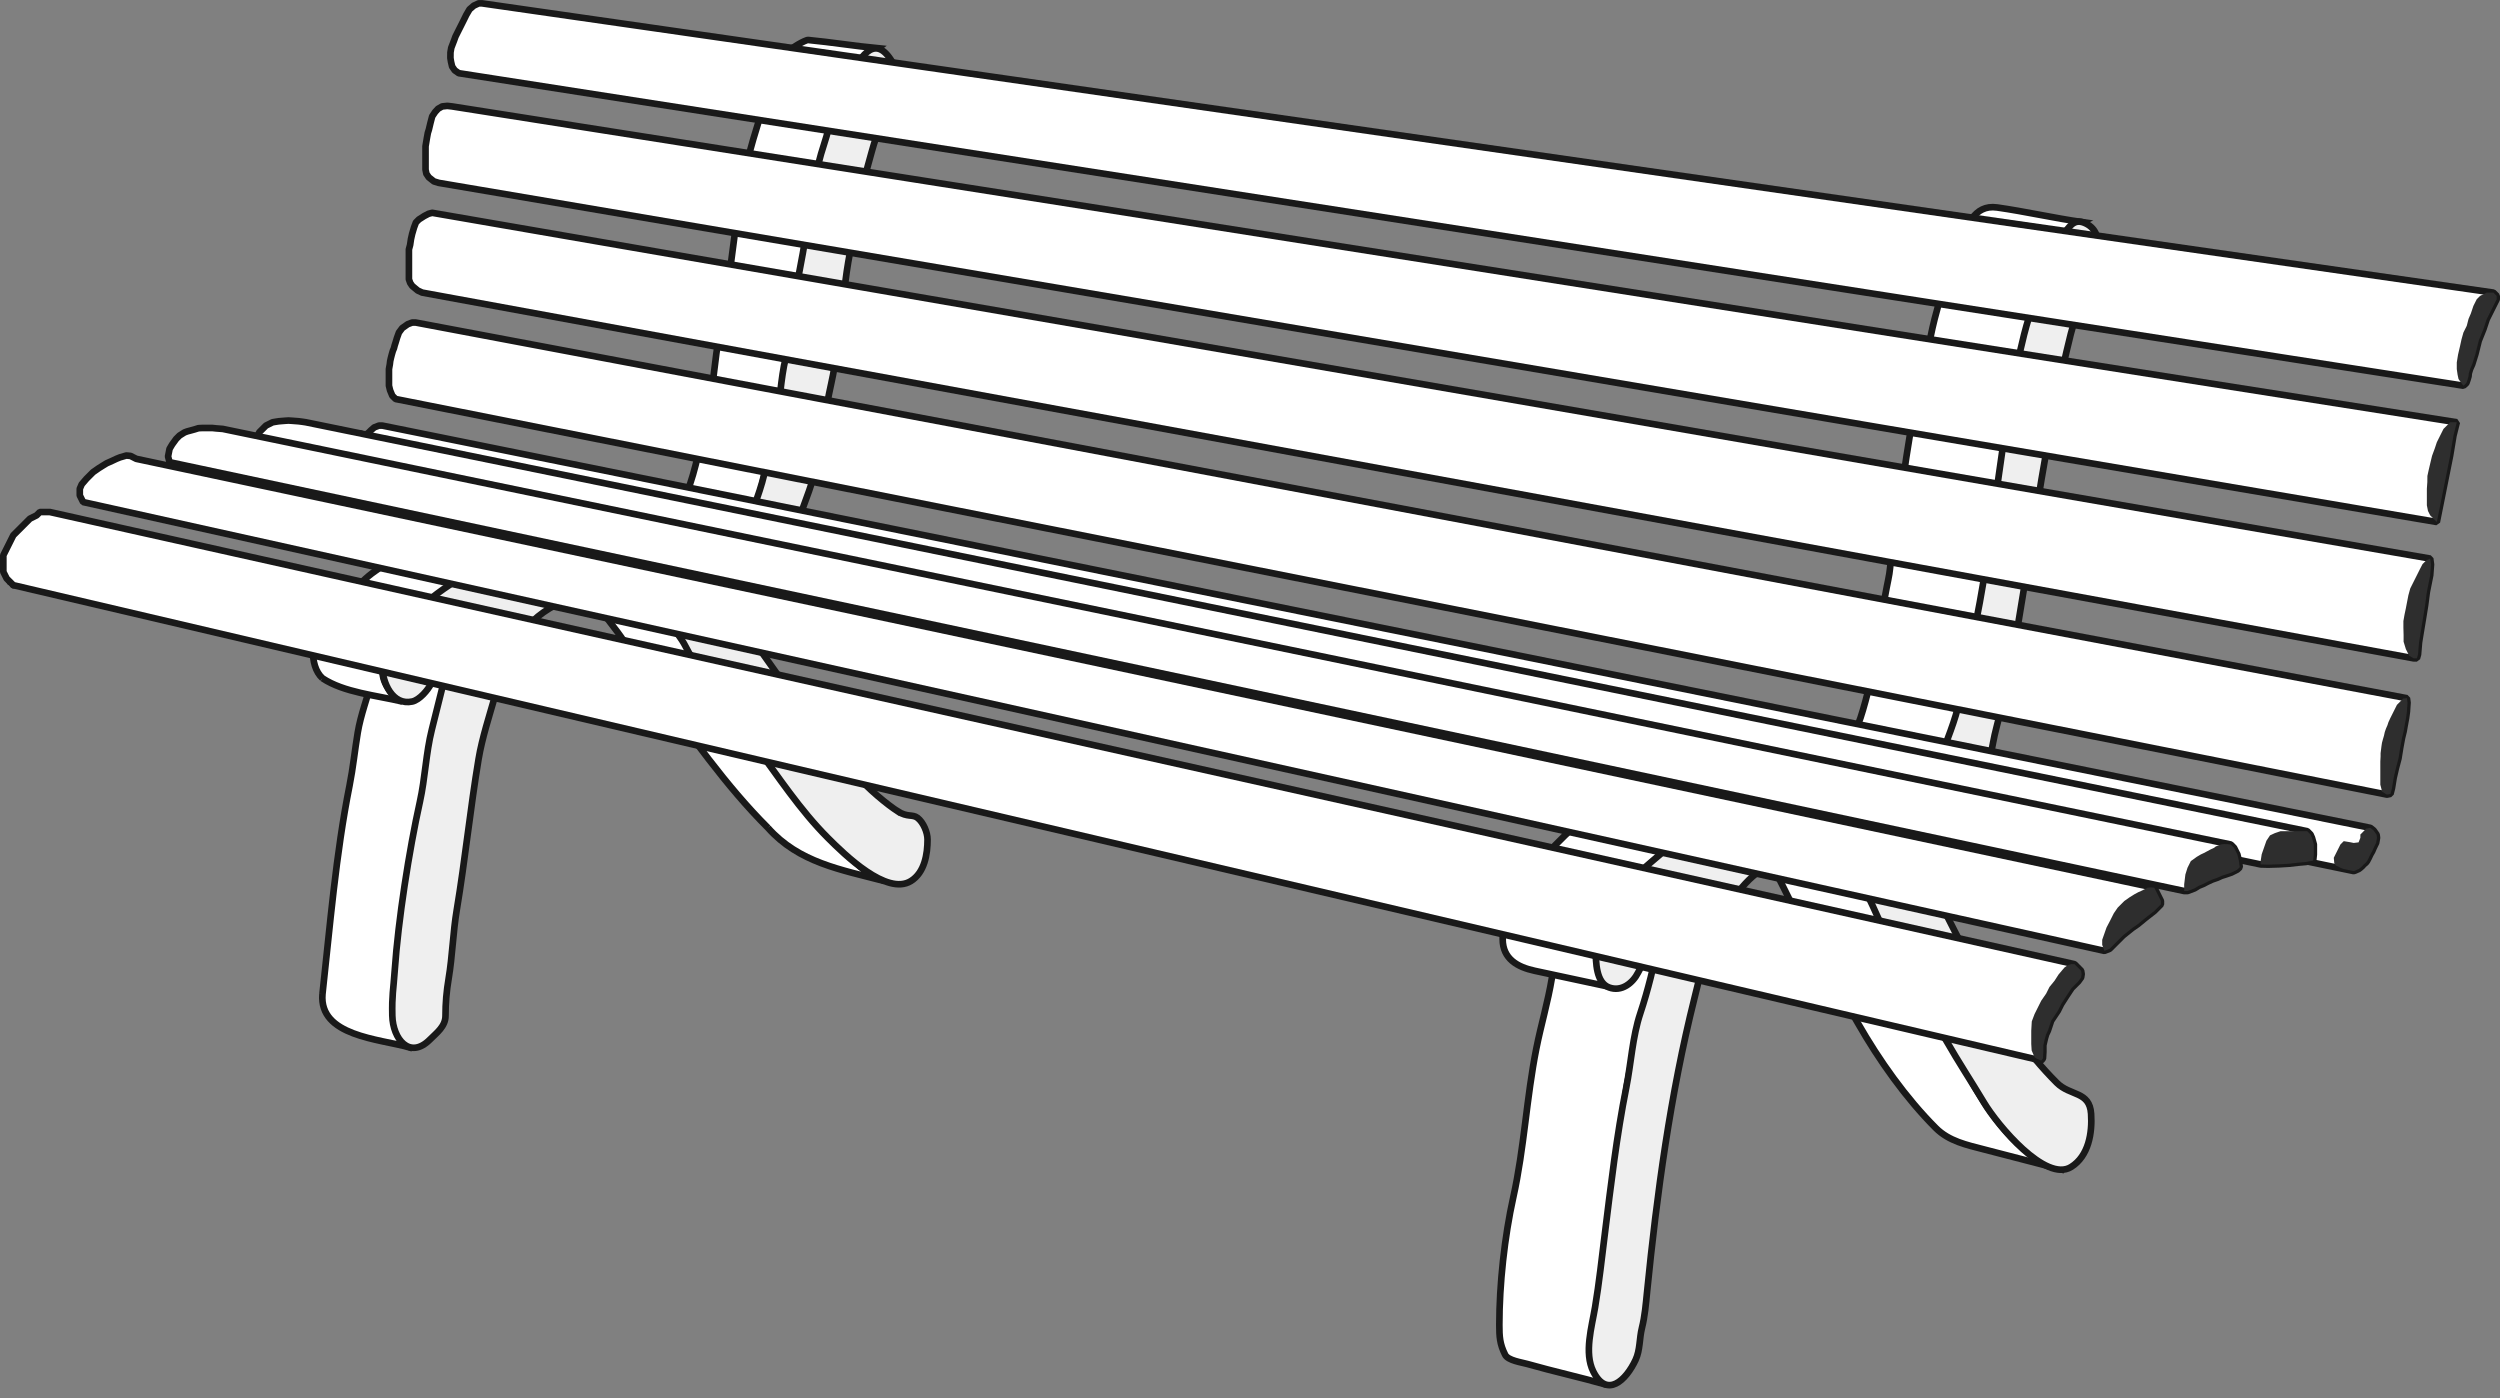<?xml version="1.0" encoding="UTF-8" standalone="no"?><svg xmlns="http://www.w3.org/2000/svg" xmlns:xlink="http://www.w3.org/1999/xlink" fill="#000000" height="210.3" preserveAspectRatio="xMidYMid meet" version="1" viewBox="12.0 44.4 376.0 210.3" width="376" zoomAndPan="magnify"><rect x="12.0" y="44.4" width="376.0" height="210.3" fill="#808080" stroke="none"/><g fill="#ffffff" id="change1_2" stroke="#191919"><path d="M138.5 174.91L138.5 174.91" fill="inherit"/><path d="M95.5 130.91L95.5 130.91" fill="inherit"/><path d="M95.5 130.91L95.5 130.91" fill="inherit"/><path d="M95.5 130.91L95.5 130.91" fill="inherit"/><path d="M95.5 130.91L95.5 130.91" fill="inherit"/><path d="m127.5 168.91c-6.442-6.442-11.455-13.773-16.889-21.019-1.376-1.834-2.935-3.627-3.963-5.686-0.853-1.705-2.595-3.791-3.898-5.546s-1.645-2.785-2.75-3.75c-0.795-0.694-1.57-1.023-3-1.5 3.313 0.663 6.627 1.325 9.94 1.987 1.968 0.395 4.569 1.885 5.477 3.013 3.679 4.567 6.857 9.262 9.917 14.361 1.54 2.567 3.916 4.638 5.583 7.139 1.613 2.419 3.571 5.571 5.607 7.607 3.75 3.75 6.258 9.552 11.476 11.393-6.521-1.715-12.845-2.764-17.5-7.999" fill="inherit"/><path d="M106 133.41L106 133.41" fill="inherit"/><path d="M106 133.41L106 133.41" fill="inherit"/><path d="M106 133.41L106 133.41" fill="inherit"/><path d="m60.5 193.91c1.128-10.202 2.024-21.12 4.068-31.34 0.529-2.646 0.792-5.319 1.235-7.979 0.456-2.734 1.474-5.291 2.145-7.973 0.28-1.121 0.323-2.295 0.604-3.416 0.396-1.585 0.089-1.877 1.625-1.512 3.108 0.74 6.215 1.48 9.323 2.22-1.24 4.961-1.211 9.771-2.055 14.834-0.842 5.056-2.685 10.246-3.797 15.25-1.163 5.233 0.336 10.517-0.534 15.735-0.511 3.066 1.09 7.727 0.386 12.181-4.45-1.271-13.527-1.663-13-8" fill="inherit"/><path d="M79 144.41L79 144.41" fill="inherit"/><path d="M79 144.41L79 144.41" fill="inherit"/><path d="M77 146.91L77 146.91" fill="inherit"/><path d="m60.5 146.41c-2.115-1.918-1.717-6.561 0.156-8.656 1.979-2.214 4.022-4.269 6.344-6.344 2.43-2.173 5.67-3.585 8.5-5 3.396-1.698 6.771-3.091 10.405-4.302 3.328-1.109 7.438-1.054 10.927-1.49 3.847-0.48 7.011 0.412 10.775 0.95 1.152 0.165 3.285 1.136 4.393 0.842 1.054-0.279 1.609-1.609 2.25-2.25 1.617-1.617 2.58-6.981 3.25-9.25 1.719-5.817 1.784-11.923 2.963-17.815 1.206-6.028 1.823-12.187 2.695-18.292 0.91-6.373 3.054-12.529 5.092-18.643 0.461-1.384 1.436-2.778 2.25-4 0.243-0.365 2.609-1.787 3.058-1.744 3.481 0.331 6.981 0.907 10.462 1.239-2.425 1.788-4.787 4.559-5.77 7.505-0.623 1.867-1.381 3.035-1.723 5.084-0.315 1.891 0.324 3.624 0.048 5.559-1.014 7.096-3.658 14.288-3.658 21.513 0 1.635-1.967 3.342-2.287 4.946-0.315 1.575-0.306 3.353-0.682 4.856-0.429 1.713-0.317 3.398-0.87 5.058-0.521 1.565-0.884 3.265-1.208 4.883-0.791 3.956-2.032 15.089-8.036 13.296-10.734-3.205-23.224-1.46-32.912 4.354-5.507 3.304-24.716 14.34-14.422 21.202-3.91-0.931-8.787-1.359-12-3.501" fill="inherit"/><path d="M310 216.91L310 216.91" fill="inherit"/><path d="M310 216.91L310 216.91" fill="inherit"/><path d="M309.5 216.91L309.5 216.91" fill="inherit"/><path d="M309.5 216.91L309.5 216.91" fill="inherit"/><path d="M247 183.41L247 183.41" fill="inherit"/><path d="M247 183.41L247 183.41" fill="inherit"/><path d="m322.5 220.41c-4.032-1.046-8.064-2.091-12.096-3.136-2.597-0.674-5.271-1.232-7.248-3.208-4.501-4.501-8.535-10.195-11.725-15.776-3.527-6.173-7.109-12.235-10.283-18.584-0.71-1.419-1.463-2.967-2.148-4.296-0.502-0.975-2-2.241-2-3.25 0-0.515-1.5-0.985-1.5-1.5 0-0.837-2.469-0.575-3-1.25 3.895 0.835 7.789 1.669 11.684 2.504 2.046 0.438 4.99 1.077 6.316 2.496 0.068 0.073 1.418 0.642 1.418 0.75 0 0.649 0.322-0.072 0.5 0.25 0.288 0.525 0.375 1.375 0.75 1.75 1.033 1.034 1.711 2.635 2.172 4.016 1.001 3.005 2.934 6.708 4.828 9.234 1.004 1.339 1.538 2.841 2.198 4.38 0.608 1.422 1.794 2.67 2.569 4.027 1.783 3.119 2.299 6.15 4.147 9.231 3.121 5.202 7.264 10.824 13.418 12.362" fill="inherit"/><path d="M278 174.91L278 174.91" fill="inherit"/><path d="m253.42 240.41c1.932-11.594 1.344-23.31 3.65-34.84 1.113-5.569 3.353-11.171 5.15-16.565 0.154-0.462-0.605-3.066-0.762-3.105-1.331-0.333-2.662-0.666-3.994-0.998-3.321-0.83-6.643-1.661-9.963-2.491-0.004 3.052-1.598 6.083-2.1 9.095-0.6 3.604-1.62 7.005-2.332 10.565-1.48 7.399-1.824 14.991-3.465 22.372-1.324 5.961-2.104 13.127-2.104 19.202 0 1.795 0.064 2.894 0.87 4.507 0.438 0.877 2.484 1.146 3.317 1.384 3.938 1.125 8.021 2.015 11.959 3.14-3.9-2.234-0.683-9.53-0.226-12.266z" fill="inherit"/><path d="m254.42 183.91c0.866-2.599 1.995-5.913 3.926-7.844 2.174-2.173 4.536-4.19 7.008-6.045 6.09-4.567 12.298-5.95 19.602-8.038 1.459-0.416 3.049-1.448 4.552-1.637 2.612-0.326 3.927-0.312 6.448 0.407 1.586 0.453 8.465 2.329 8.465-0.594 0-0.835-0.276-2.33 0.082-3.25 0.701-1.8 1.49-3.454 1.87-5.353 0.696-3.48 2.634-6.993 3.495-10.439 1.31-5.237 1.963-10.676 2.855-16.027 0.945-5.674 0.549-11.336 1.262-17.043 0.695-5.562 3.052-11.488 4.828-16.818 1.562-4.686 1.664-11.073 6.362-13.422-4.21-0.601-8.593-1.601-12.803-2.202-3.57-0.51-4.546 3.007-5.87 5.554-1.477 2.843-2.3 6.8-3.156 9.797-1.038 3.634-1.561 7.322-2.47 10.958-1.819 7.278-2.611 14.918-3.847 22.329-0.285 1.712-0.685 4.593-0.771 5.642-0.087 1.05-0.396 2.186-0.756 4.209-0.359 2.024-1.215 7.101-1.803 10.635-0.292 1.749-0.656 3.395-1.148 5.166-0.491 1.771-0.909 3.235-1.679 4.773-1.062 2.126-1.603 4.241-4.13 4.241-1.643 0-3.137-0.925-4.777-1.13-2.146-0.268-4.147-0.37-6.312-0.37-3.608 0-7.438 0.909-10.709 2.311-6.271 2.688-12.705 5.452-17.598 10.346-4.357 4.357-9.344 8.944-9.344 15.578 0 2.972 2.251 4.212 4.816 4.762 3.895 0.835 7.789 1.669 11.684 2.504-3.857-1.343-1.021-6.184-0.082-9z" fill="inherit"/></g><g fill="#efefef" id="change2_1" stroke="#191919"><path d="M110.5 122.41L110.5 122.41" fill="inherit"/><path d="m147 166.41c-1.478-0.961-4.314-3.204-6.75-6s-4.633-5.96-6.75-8.5c-2.438-2.927-4.527-6.038-6.74-9.136-0.943-1.32-1.702-2.777-2.604-4.13-0.734-1.101-1.688-2.87-2.656-3.734 0.451 0.056 2.644-0.61 3.12-0.878 0.802-0.45 3.097-2.64 3.576-3.107 0.802-0.781 1.531-1.698 1.882-2.749 0.568-1.704 1.278-3.335 1.844-5.031 1.122-3.366 2.52-6.384 3.105-9.9 0.616-3.695 1.161-7.43 1.973-11.084 1.634-7.352 1.596-15.134 3.417-22.418 0.862-3.449 1.09-6.924 2.083-10.332 0.275-0.944 0.932-3.501 1.25-4.25 0.466-1.097 0.211-2.127 1-3.5 1.392-2.422 2.89-5.737 1.25-8.25-2.705-4.145-4.736 0.104-6.5 2.75-2.008 3.012-2.484 6.701-3.606 10.069-1.151 3.455-1.799 7.518-2.315 11.134-0.493 3.451-1.145 6.879-1.828 10.297-0.699 3.493-0.691 7.015-1.574 10.546-0.815 3.262-0.794 6.678-1.624 9.996-0.823 3.295-1.227 6.733-2.302 9.958-0.766 2.297-1.917 5.884-4.25 6.25-1.557 0.245-2.959-0.319-4.405-0.802-1.647-0.549-3.513-0.5-5.232-0.715-6.816-0.853-15.613 0.392-21.812 3.491-5.975 2.987-11.813 5.788-16.551 10.525-1.896 1.896-4.5 4.833-4.5 7.734 0 2.376 1.517 5.921 4.5 5.266 1.082-0.237 2.354-1.708 2.87-2.741 0.638-1.273 1.536-2.164 2.63-3.259-0.857 3.431-1.699 6.796-2.552 10.208-0.898 3.592-1.001 7.278-1.8 10.876-1.625 7.313-3.26 17.835-3.776 25.28-0.217 3.127-0.439 3.74-0.372 6.87 0.076 3.509 2.599 6.667 5.656 3.609 1.021-1.021 2.344-1.983 2.344-3.578 0-1.938 0.152-3.681 0.473-5.6 0.571-3.431 0.654-6.927 1.226-10.355 1.254-7.524 2.018-15.108 3.274-22.645 0.53-3.181 1.657-6.624 2.527-9.666 0.437-1.524 0.656-2.812 1.37-4.241 0.292-0.584 0.35-1.173 0.63-1.759 0.308-0.644 0.795-1.091 1.13-1.759 2.521-5.045 8.594-7.741 14.12-7.741 2.669 0 4.874 0.101 6.75 2 0.463 0.47 1.256 1.597 2 2.5 0.83 1.007 2.031 2.562 2.604 3.708 1.281 2.562 3.193 4.787 4.693 7.287 1.645 2.742 3.81 4.949 5.703 7.505 3.522 4.759 6.815 9.815 11 14 2.482 2.482 8.861 8.763 12.5 6.5 2.066-1.285 2.5-4.063 2.5-6.25 0-1.063-0.625-2.573-1.5-3.25-0.766-0.592-1.523-0.038-3.001-0.999z" fill="inherit"/><path d="m290.5 174.41c0.248 0.413 2.725 5.181 3.5 7 1.437 3.372 4.75 9.184 5.438 10.354 0.688 1.17 1.039 2.361 1.875 3.615 1.223 1.835 2.341 3.675 3.436 5.589 1.793 3.139 3.805 6.197 5.669 9.304 1.982 3.305 9.233 12.048 13.083 9.639 2.642-1.653 3.19-5.136 3-8-0.229-3.439-3.128-2.628-5.156-4.656-9.326-9.327-15.088-22.332-20.844-33.844 1.017 0.228 2.337-0.919 3.24-1.37 1.279-0.64 1.998-1.536 3.008-2.546 0.326-0.326 1.179-2.198 1.404-2.661 0.396-0.811 0.969-1.721 1.258-2.588 0.59-1.771 0.725-2.865 1.434-4.601 0.636-1.556 0.815-3.225 1.156-4.734 0.451-2.001 1.062-3.874 1.4-5.905 0.589-3.529 1.498-7.04 2.1-10.595 2.479-14.647 4.342-29.37 7.948-43.792 0.714-2.859 2.065-5.248 2.974-7.974 0.82-2.46 2.439-7.054-0.662-8.604-1.565-0.783-2.223 0.016-3.26 1.37-1.131 1.476-1.994 2.983-2.578 4.734-1.182 3.546-2.588 6.931-3.505 10.598-3.503 14.012-4.342 28.793-7.167 42.918-0.709 3.544-1.627 7.012-2.223 10.584-0.586 3.521-1.768 6.382-3.027 9.666-0.4 1.044-0.767 2.094-1.5 3-1.047 1.294-1.451 0.849-3 0.5-1.824-0.41-3.588-0.668-5.393-1.184-1.803-0.515-3.415 0.184-5.258 0.184-7.541 0-14.375 3.615-20.711 7.417-2.703 1.621-5.238 4.117-7.639 6.083-2.402 1.968-4.49 4.481-5.871 7.241-0.906 1.812-2.629 3.707-2.629 5.993 0 2.057 0.061 5.039 2 5.766 1.888 0.707 3.586-0.673 4.371-2.241 0.859-1.719 2.049-3.138 3.129-4.759-0.727 3.632-1.632 7.396-2.802 10.905-1.171 3.513-1.384 7.525-2.111 11.159-1.45 7.253-2.3 14.642-3.216 21.973-0.462 3.688-0.859 7.392-1.471 11.058-0.491 2.951-1.674 6.859-0.271 9.664 2.033 4.065 4.919 1.365 6.371-1.759 0.688-1.481 0.553-3.211 0.948-4.792 0.437-1.746 0.589-3.582 0.768-5.368 1.478-14.769 3.511-29.743 7.108-44.136 1.492-5.967 2.527-11.512 6.676-16.204 1.311-1.483 2.652-3.128 5.26-4 2.606-0.872 3.732-1.257 4.506-1.422 0.774-0.165 1.291-0.204 1.994-0.208 0.702-0.003 1.109 0.035 1.99 0.13 0.881 0.095 3.002 1.086 3.25 1.499z" fill="inherit"/></g><g fill="#ffffff" id="change1_1" stroke="#191919" stroke-linecap="round" stroke-linejoin="bevel"><path d="M86 45.907L86 45.907" fill="inherit"/><path d="M86 45.907L86 45.907" fill="inherit"/><path d="M86 45.907L86 45.907" fill="inherit"/><path d="M86 45.907L86 45.907" fill="inherit"/><path d="M86 45.907L86 45.907" fill="inherit"/><path d="M84.5 44.907L387 88.407 387.5 88.907 387.5 89.407 387 90.407 386 92.407 385.5 93.907 384.8 95.65 384.3 97.65 383.82 99.188 383.5 99.907 383.3 100.56 383.27 100.97 383.13 101.46 382.94 102.01 382.5 102.41 81 55.407 80.392 54.979 80 54.407 79.834 53.694 79.742 53.131 79.75 52.288 79.868 51.595 80.307 50.451 80.5 49.907 81 48.907 81.294 48.326 81.794 47.326 82.132 46.634 82.621 45.803 83.263 45.248 84 44.907z" fill="inherit"/><path d="M71.249 96.779L71.083 97.175 70.937 97.674 70.792 98.236 70.688 98.694 70.625 99.214 70.5 99.907 70.5 100.41 70.5 101.41 70.5 102.41 70.667 103.1 71 103.91 71.5 104.41 371 163.91 371.53 163.8 371.75 162.95 372 161.41 372.34 159.94 372.73 158.46 373 156.79 373.26 155.39 373.5 154.41 373.68 153.4 373.87 152.38 374 151.41 374.09 150.09 374 149.41 74.5 92.907 74 92.907 73.33 93.159 72.498 93.741 72 94.407 71.707 95.219 71.5 95.907 71.354 96.363z" fill="inherit"/><path d="M75.5 87.407L75.5 87.407" fill="inherit"/><path d="M75.5 87.907L75.5 87.907" fill="inherit"/><path d="M75.5 87.907L75.5 87.907" fill="inherit"/><path d="M77 76.407L76.443 76.557 75.797 76.896 75 77.407 74.555 77.853 74.278 78.593 73.987 79.579 73.809 80.37 73.68 81.243 73.5 81.907 73.5 82.907 73.5 83.907 73.5 84.407 73.5 85.407 73.5 86.407 73.697 86.963 74 87.407 74.827 88.094 75.5 88.407 375 143.41 375.5 143.41 375.67 142.82 375.73 142.11 375.82 141.02 376 139.91 376.41 137.44 376.74 135.39 377 133.41 377.5 130.91 377.62 129.3 377.5 128.41z" fill="inherit"/><path d="M80 60.407L381.5 107.91 381 109.91 380.5 112.91 380 115.41 379.5 117.91 379 120.41 378.5 122.91 78 71.907 77.264 71.684 76.487 71.066 76.125 70.532 76 69.907 76 68.907 76 67.907 76 66.907 76 66.407 76.188 65.268 76.347 64.391 76.5 63.907 76.746 62.876 77 61.907 77.444 61.242 77.882 60.764 78.5 60.407 79.277 60.325z" fill="inherit"/><path d="M366.5 170.41L366.5 170.41" fill="inherit"/><path d="M67.123 109.71L66.869 109.84 66.5 109.74 66.226 109.59 65.349 109.64 64.777 109.8 64.377 110.01 63.73 110.52 63.014 111.24 62.855 112.09 63.19 112.5 63.682 112.67 64.107 112.76 64.446 112.9 64.967 113 65.394 113.1 65.724 113.22 66.5 113.41 366 175.41 366.23 175.33 366.75 175.1 367 174.91 367.31 174.63 367.5 174.41 367.82 174.14 368 173.91 368.25 173.44 368.5 172.91 368.77 172.44 369 171.91 369.37 171.15 369.5 170.41 369.44 169.94 368.99 169.3 368.5 168.91 69.5 108.41 69 108.41 68.291 108.68 67.784 109.12 67.5 109.41z" fill="inherit"/><path d="M352 173.91L352 173.91" fill="inherit"/><path d="M352 173.91L352 173.91" fill="inherit"/><path d="M50.5 111.41L352 174.41 353.15 174.44 354.81 174.39 356.28 174.3 357.69 174.14 358.8 174.04 359.9 173.83 360 172.91 360 171.41 359.72 170.41 359.5 169.91 359 169.41 58 107.91 57.472 107.83 56.928 107.76 55.893 107.68 55.379 107.65 54.893 107.68 53.928 107.76 53.472 107.83 53 107.91 52 108.41 51.5 108.91 51 109.41 50.5 110.41z" fill="inherit"/><path d="M343.41 172.72L343.41 172.72" fill="inherit"/><path d="M344 172.41L344 172.41" fill="inherit"/><path d="M345 171.91L345 171.91" fill="inherit"/><path d="M345.26 171.7L345.26 171.7" fill="inherit"/><path d="M37.5 113.91L340.5 178.41 341 178.41 342.06 178.01 342.69 177.62 343.33 177.36 344.05 176.99 344.7 176.69 345.5 176.41 346.11 176.13 346.65 175.96 347.59 175.64 348.48 175.19 348.86 174.83 348.72 173.83 348.5 172.91 348 171.91 347.5 171.41 45.5 108.91 44.494 108.83 43.931 108.77 43.431 108.77 42.931 108.77 42.431 108.77 41.846 108.8 41.273 108.98 40.658 109.15 40.17 109.28 39.761 109.43 39 109.91 38.5 110.41 37.884 111.26 37.5 111.91 37.276 113.05z" fill="inherit"/><path d="M24.5 119.91L328.5 187.41 329.28 187.1 329.78 186.6 330.28 186.1 331.28 185.1 332.7 183.96 333.5 183.41 334.63 182.48 336 181.41 337 180.41 337 179.91 336.5 178.91 336 177.91 32.5 113.41 31.626 112.97 31 112.91 30.046 113.19 29.5 113.41 28.824 113.73 28.038 114.08 27.5 114.41 26.845 114.82 26 115.41 25.5 115.91 25 116.41 24.289 117.24 24 117.91 24 118.91z" fill="inherit"/><path d="M14 132.41L14 132.41" fill="inherit"/><path d="M13.5 131.91L13.5 131.91" fill="inherit"/><path d="M13.5 131.91L13.5 131.91" fill="inherit"/><path d="M20.5 122.41L20.5 122.41" fill="inherit"/><path d="M20.5 122.41L20.5 122.41" fill="inherit"/><path d="M20.5 122.41L20.5 122.41" fill="inherit"/><path d="M20.5 122.41L20.5 122.41" fill="inherit"/><path d="M14 132.41L319 203.91 319.26 203.59 319.32 202.59 319.32 201.59 319.56 200.56 319.73 199.98 320 199.41 320.5 197.91 321.5 196.41 322 195.41 322.75 194.24 323.57 193 324.57 192 325 191.41 325.08 190.9 325 190.41 324 189.41 19.5 121.41 19 121.41 18 121.41 17.5 121.91 16.5 122.41 16 122.91 15.5 123.41 14.5 124.41 14 124.91 13.5 125.91 13 126.91 12.5 127.91 12.5 128.41 12.5 129.41 12.5 130.41 13 131.41 13.5 131.91z" fill="inherit"/></g><g fill="#2e2e2e" id="change3_1"><path d="M382.17 101.99L382.5 102.41 382.94 102.01 383.13 101.46 383.27 100.97 383.3 100.56 383.5 99.907 383.82 99.188 384.3 97.65 384.8 95.65 385.5 93.907 386 92.407 387 90.407 387.5 89.407 387.5 88.907 387 88.407 386.5 88.407 386 88.407 385 88.907 384.5 89.407 384 90.407 383.61 91.568 383.27 92.356 383 93.407 382.5 94.407 382.21 95.44 382 96.407 381.69 97.737 381.5 98.907 381.5 99.907 381.62 100.75 381.76 101.4z" fill="inherit"/><path d="M370.67 154.5L370.55 155.05 370.39 155.59 370.25 156.11 370.18 156.57 370.04 157.68 370.04 158.18 370 158.91 370 160.41 370 161.41 370 162.41 370.27 163.47 371 163.91 371.53 163.8 371.75 162.95 372 161.41 372.34 159.94 372.73 158.46 373 156.79 373.26 155.39 373.5 154.41 373.68 153.4 373.87 152.38 374 151.41 374.09 150.09 374 149.41 373.45 149.46 373 149.91 372.5 150.41 372 151.41 371.5 152.41 371.22 153.02 371.07 153.48 370.86 153.96z" fill="inherit"/><path d="M375 143.41L375.5 143.41 375.67 142.82 375.73 142.11 375.82 141.02 376 139.91 376.41 137.44 376.74 135.39 377 133.41 377.5 130.91 377.62 129.3 377.5 128.41 376.9 128.69 376.35 129.24 376 129.91 375.5 130.91 375 131.91 374.5 132.91 374.22 133.93 374.02 134.96 373.84 135.89 373.64 136.84 373.47 137.81 373.47 138.8 373.5 139.91 373.5 140.91 373.84 142.02 374.34 143.02z" fill="inherit"/><path d="M378.5 122.91L379 120.41 379.5 117.91 380 115.41 380.5 112.91 381 109.91 381.5 107.91 381 107.91 380.5 107.91 380 108.41 379.5 108.91 379 109.91 378.5 110.91 378.2 111.82 377.78 112.96 377.54 113.96 377.3 114.98 377.08 115.98 377.07 116.9 377 117.91 377 118.91 377 120.41 377.17 121.25 377.5 121.91 378 122.41z" fill="inherit"/><path d="M366.5 170.41L366.5 170.41" fill="inherit"/><path d="M369.44 169.94L368.99 169.3 368.5 168.91 367.88 169.02 367.5 169.41 367 169.91 367 170.41 366.73 171.09 366 171.18 365.47 171.07 364.5 170.91 364 171.41 363.5 172.41 363 173.41 363.08 174.26 363.33 174.59 363.69 174.73 364 174.91 364.43 175.08 364.85 175.17 365.37 175.28 366 175.41 366.23 175.33 366.75 175.1 367 174.91 367.31 174.63 367.5 174.41 367.82 174.14 368 173.91 368.25 173.44 368.5 172.91 368.77 172.44 369 171.91 369.37 171.15 369.5 170.41z" fill="inherit"/><path d="M359.9 173.83L360 172.91 360 171.41 359.72 170.41 359.5 169.91 359 169.41 358.5 169.41 357.5 169.41 357 169.41 356.5 169.41 356 169.41 355.5 169.41 355 169.41 354.14 169.7 353.41 170.04 352.87 170.85 352.5 171.91 352.16 172.88 352 173.91 352 174.41 353.15 174.44 354.81 174.39 356.28 174.3 357.69 174.14 358.8 174.04z" fill="inherit"/><path d="M340.5 178.41L341 178.41 342.06 178.01 342.69 177.62 343.33 177.36 344.05 176.99 344.7 176.69 345.5 176.41 346.11 176.13 346.65 175.96 347.59 175.64 348.48 175.19 348.86 174.83 348.72 173.83 348.5 172.91 348 171.91 347.5 171.41 347 171.36 346.5 171.35 346 171.41 345.68 171.55 345.26 171.7 345 171.91 344.44 172.17 344 172.41 343.41 172.72 343 172.91 342.39 173.27 341.5 173.91 341 174.91 340.68 175.93 340.5 177.41z" fill="inherit"/><path d="M337 180.41L337 179.91 336.5 178.91 336 177.91 335.46 177.86 335 177.91 334 178.41 333.59 178.59 333 178.91 332.25 179.38 331.5 179.91 331 180.41 330.5 180.91 329.91 181.77 329.41 182.77 328.82 183.9 328.17 185.75 328.17 186.51 328.5 187.41 329.28 187.1 330.28 186.1 331.28 185.1 332.7 183.96 333.5 183.41 334.63 182.48 336 181.41z" fill="inherit"/><path d="M325.08 190.9L325 190.41 324 189.41 323.5 189.41 323.01 189.56 322.5 189.91 321.61 190.96 321 191.91 320.24 192.84 319.74 193.84 319 194.91 318.5 195.91 318 196.91 317.58 198.02 317.5 199.41 317.5 200.41 317.5 201.41 317.56 202.39 318 203.41 318.39 203.67 319 203.91 319.26 203.59 319.32 202.59 319.32 201.59 319.56 200.56 319.73 199.98 320 199.41 320.5 197.91 321.5 196.41 322 195.41 322.75 194.24 323.57 193 324.57 192 325 191.41z" fill="inherit"/></g></svg>